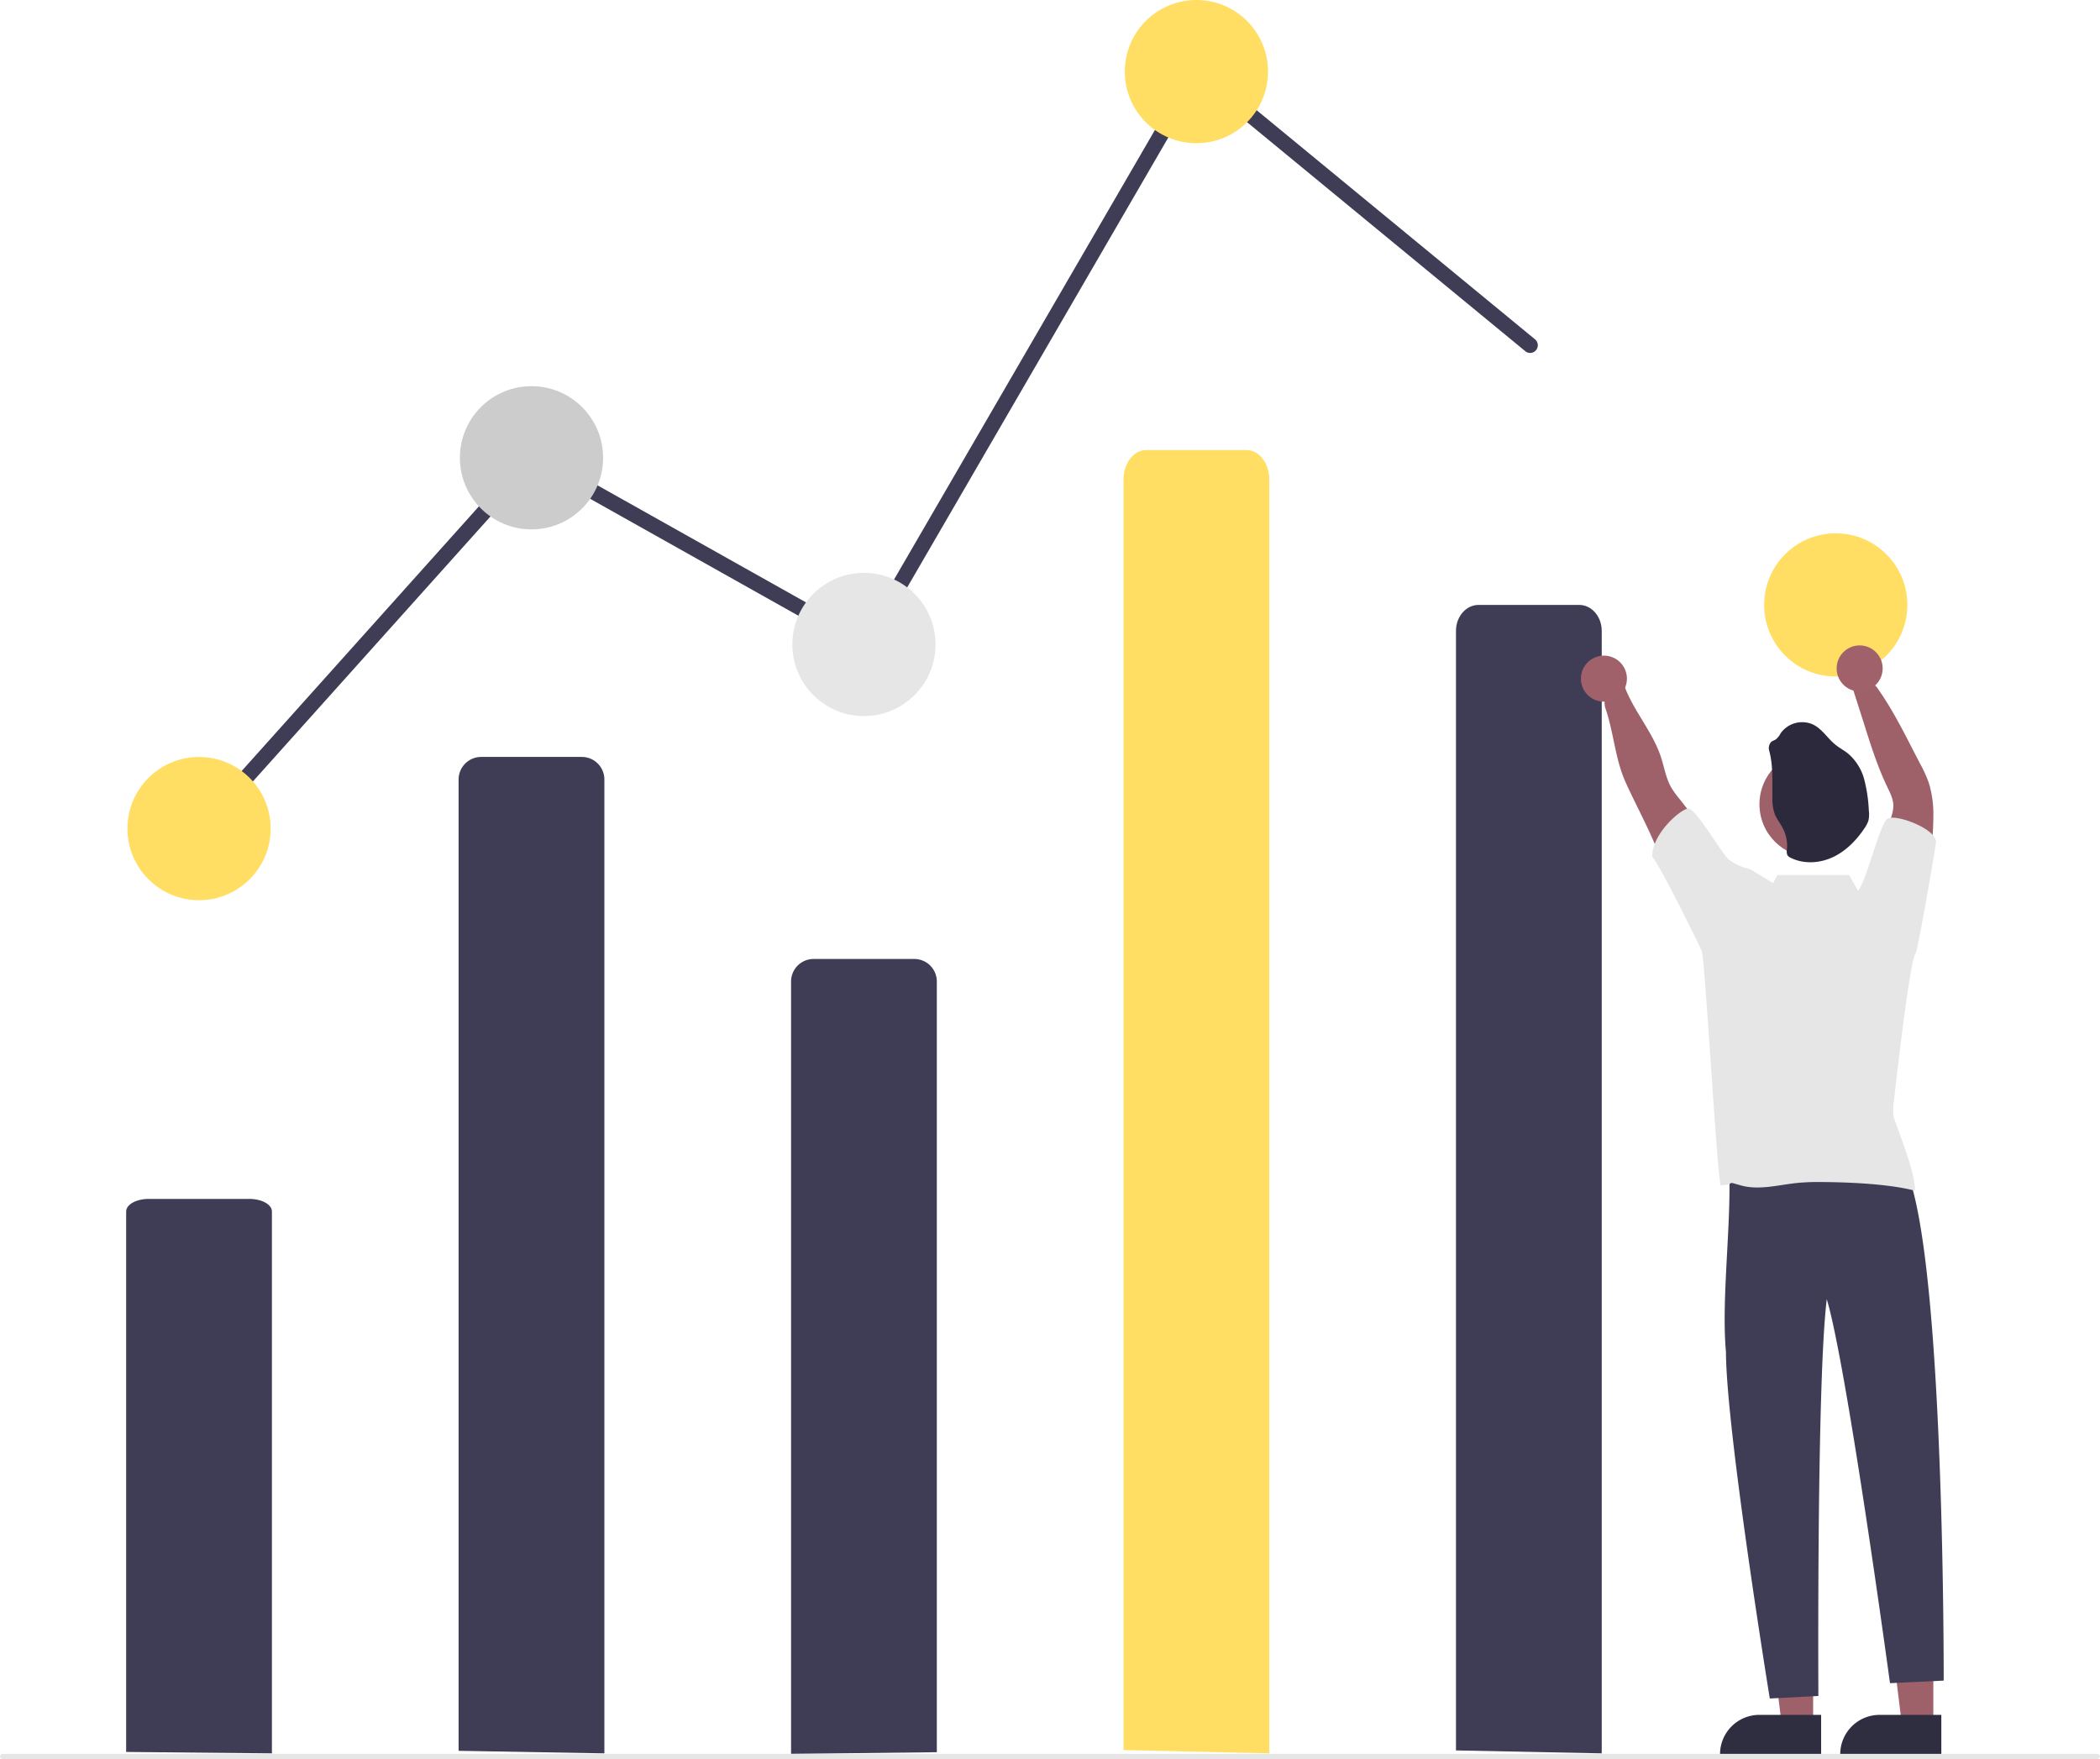 <svg xmlns="http://www.w3.org/2000/svg" width="821.168" height="687.802"><path fill="#9e616a" d="M755.994 674.556l-12.26-.001-5.832-47.287h18.094l-.002 47.288z"/><path d="M759.12 686.44l-39.53-.001v-.5a15.387 15.387 0 0115.386-15.387h.001l24.144.001z" fill="#2f2e41"/><path fill="#9e616a" d="M708.994 674.556l-12.26-.001-5.832-47.287h18.094l-.002 47.288z"/><path d="M712.12 686.44l-39.53-.001v-.5a15.387 15.387 0 0115.386-15.387h.001l24.144.001z" fill="#2f2e41"/><path data-name="Path 1495" d="M179.332 684.611v-379.81a8.82 8.82 0 018.82-8.82h39.36a8.82 8.82 0 018.82 8.82v380.8z" fill="#3f3d56"/><path data-name="Path 1496" d="M309.332 685.801v-302a8.82 8.82 0 018.82-8.82h39.36a8.82 8.82 0 018.82 8.82v301.35z" fill="#3f3d56"/><path d="M78.331 327a3 3 0 01-2.233-5.003l131.606-146.79 129.518 72.729L467.511 23.438l132.728 109.245a3 3 0 11-3.813 4.633L469.153 32.561l-129.71 223.503-130.483-73.27L80.566 326.001a2.991 2.991 0 01-2.235.998z" fill="#3f3d56"/><circle data-name="Ellipse 300" cx="77.832" cy="324" r="28" fill="#ffde63"/><circle data-name="Ellipse 301" cx="207.832" cy="179" r="28" fill="#ccc"/><circle data-name="Ellipse 302" cx="337.832" cy="252" r="28" fill="#e6e6e6"/><circle data-name="Ellipse 303" cx="467.832" cy="28" r="28" fill="#ffde63"/><circle data-name="Ellipse 304" cx="717.832" cy="236.535" r="28" fill="#ffde63"/><path data-name="Path 1507" d="M707.932 454.656c10.48 1.262 37.279-8.298 38.731 6.246 13.794 40.605 13.385 196.257 13.385 196.257l-21 1s-16.781-123.675-24.716-150.133c-3.982 32.159-3.284 155.133-3.284 155.133l-19 1s-17.043-104.718-17.14-135.453c-2.072-22.514 3.008-55.876.834-77.64a83.218 83.218 0 0032.19 3.59z" fill="#3f3d56"/><path data-name="Path 1513" d="M569.332 684.455V246.701c0-5.614 3.949-10.166 8.82-10.166h39.36c4.871 0 8.82 4.551 8.82 10.166v438.9z" fill="#3f3d56"/><path data-name="Path 1508" d="M672.282 336.856a130.657 130.657 0 00-15.31-24.17 38.322 38.322 0 01-3.4-4.64c-2.15-3.73-2.79-8.11-4.15-12.19-3.8-11.44-13.28-20.63-15.59-32.46-.84-4.3-7.936 8.198-6.07 13.53 3.33 9.65 3.76 19.87 8 29.19s9.22 18.26 12.88 27.79c2.08 5.41 3.74 11 6.79 16s7.81 9.19 13.56 9.94a33.45 33.45 0 011.63-10.68c1.25-3.94 3.47-8.58 1.66-12.31z" fill="#9e616a"/><path data-name="Path 1509" d="M735.192 343.336a55.259 55.259 0 013.25-20.78c.92-2.55 2-5.14 1.91-7.85-.13-2.52-1.33-4.83-2.42-7.11-3.76-7.85-6.4-16.17-9-24.47l-5-15.65c-1.63-1.195 7.89-1.61 9.92 1.2 6.64 9.22 11.67 19.81 16.93 29.88a50.577 50.577 0 013.42 7.49 41.186 41.186 0 011.8 12.94c0 8.19-1.08 16.35-2.2 24.47-.71 5.09-1.64 10.63-5.49 14-4-5.12-8.02-10.12-13.12-14.12z" fill="#9e616a"/><circle data-name="Ellipse 307" cx="708.752" cy="314.484" r="20.75" fill="#9e616a"/><path data-name="Path 1512" d="M691.884 293.782a3.602 3.602 0 01.76-3.723c.518-.409 1.206-.561 1.761-.95a7.602 7.602 0 001.9-2.404 10.315 10.315 0 0112.909-3.276c3.429 1.794 5.5 5.388 8.549 7.808 1.548 1.254 3.344 2.184 4.902 3.438a20.146 20.146 0 016.354 10.278 58.31 58.31 0 011.762 12.125 10.905 10.905 0 01-.142 3.686 10.317 10.317 0 01-1.396 2.85c-3.135 4.749-7.266 9.062-12.444 11.513s-11.475 2.85-16.58.285a2.85 2.85 0 01-1.273-1.017 3.658 3.658 0 01-.199-2.194 15.018 15.018 0 00-1.653-8.406c-.95-1.9-2.375-3.534-3.135-5.5a19.16 19.16 0 01-.893-6.82c-.09-5.98.316-11.936-1.182-17.693z" fill="#2d293d"/><path data-name="Path 1514" d="M49.331 685.05V473.709c0-2.71 3.949-4.908 8.82-4.908h39.36c4.871 0 8.82 2.2 8.82 4.908v211.892z" fill="#3f3d56"/><path data-name="Path 944" d="M820.169 687.802H1a1 1 0 110-2h819.168a1 1 0 010 2z" fill="#e6e6e6"/><path data-name="Path 1515" d="M439.331 684.306v-496.77c0-6.371 3.949-11.536 8.82-11.536h39.36c4.871 0 8.82 5.165 8.82 11.536v498.065z" fill="#ffde63"/><circle cx="627.182" cy="265.366" r="9" fill="#a0616a"/><circle cx="727.182" cy="261.366" r="9" fill="#a0616a"/><path d="M749.052 372.776c.878-.804 8.038-42.674 7.996-43.617-.11-5.159-15.85-11.05-19-9-2.972 1.934-8.147 24.124-11.477 28.165l-3.523-6.165h-28l-1.697 3.151c-3.674-2.213-6.98-4.254-8.158-4.929a5.3 5.3 0 00-1.311-.645 20.31 20.31 0 01-8-3.76c-2.3-1.77-12.974-20.307-15.834-19.817-3.23.54-14.125 9.96-14 19 1.371-.03 19.214 35.647 19.464 36.977 1.37 5.62 5.894 87.58 7.354 91.4 6.726-.65 1.416-1.81 7.926 0 7.01 1.95 14.41-.16 21.64-.94a83.114 83.114 0 019.06-.4c11 .05 26.7.66 37.35 3.39.06-6.98-6.07-22.08-8.34-28.67a19.248 19.248 0 01.03-5.94c.29-2.41 6.146-55.535 8.52-58.2z" fill="#e6e6e6"/></svg>